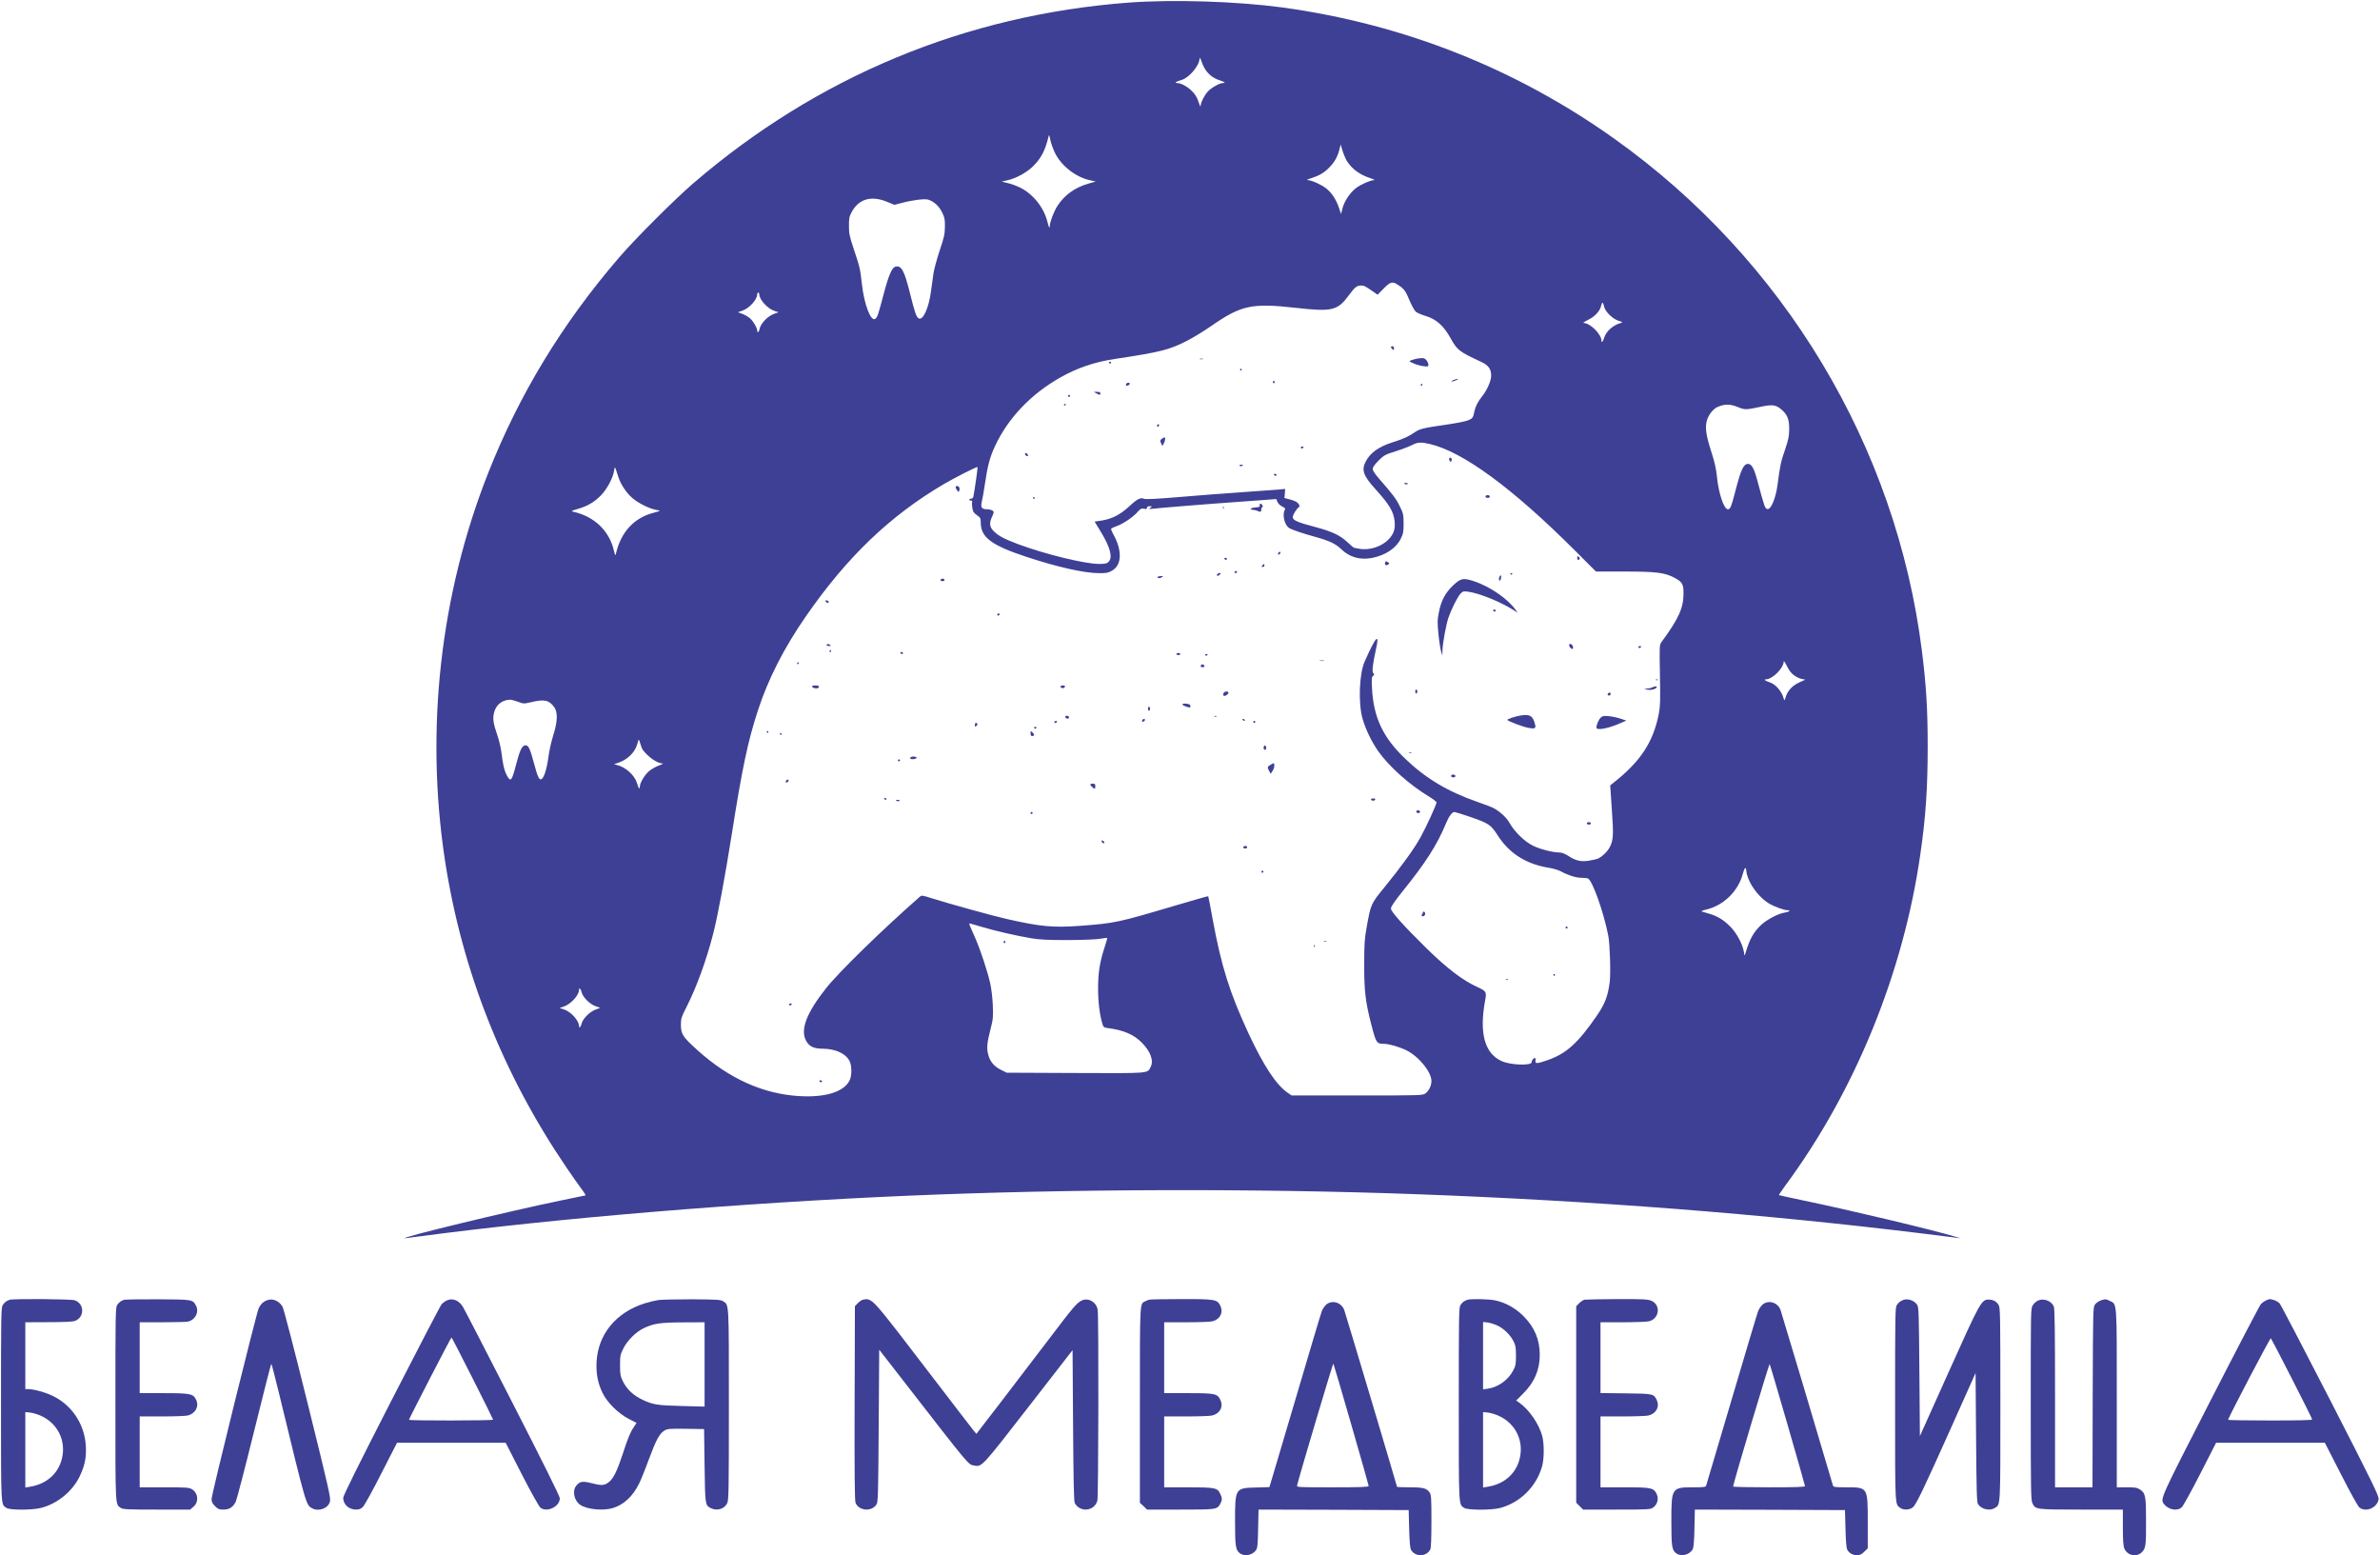 <?xml version="1.0" encoding="UTF-8"?> <svg xmlns="http://www.w3.org/2000/svg" width="969" height="633" viewBox="0 0 969 633" fill="none"> <g clip-path="url(#clip0_212_4)"> <path d="M459.358 1.071C393.123 6.099 332.865 31.114 282.333 74.551C274.708 81.104 258.428 97.382 251.998 104.883C228.793 131.876 211.4 160.559 198.787 192.457C179.21 241.993 173.068 297.01 181.147 350.091C188.03 395.052 204.723 437.211 230.73 475.373C232.873 478.546 235.553 482.338 236.665 483.822C237.778 485.264 238.561 486.542 238.355 486.583C238.19 486.624 233.863 487.531 228.752 488.561C206.619 493.135 161.693 504.015 164.949 504.015C165.072 504.015 167.957 503.644 171.296 503.191C226.691 495.855 301.54 489.632 369.712 486.706C435.246 483.904 510.92 483.698 576.619 486.088C649.078 488.767 717.58 494.083 783.32 502.161C789.667 502.944 795.602 503.685 796.509 503.809L798.158 504.015L796.303 503.438C786.906 500.595 752.407 492.394 733.86 488.561C728.667 487.448 724.339 486.542 724.257 486.459C724.174 486.418 725.411 484.646 726.936 482.503C755.293 444.094 774.912 396.041 781.836 347.824C784.062 332.493 784.845 320.83 784.845 303.728C784.845 288.85 784.268 279.042 782.496 264.989C772.027 181.66 726.317 105.583 657.197 56.418C617.011 27.817 571.385 9.808 522.213 3.049C503.583 0.535 477.576 -0.289 459.358 1.071ZM490.889 28.518C492.249 30.455 494.021 31.815 496.329 32.598C498.679 33.381 499.214 33.793 497.937 33.793C496.618 33.793 493.321 35.606 491.837 37.172C490.435 38.615 488.869 41.706 488.828 43.066C488.787 43.519 488.539 43.148 488.251 42.241C487.427 39.604 486.52 38.161 484.747 36.554C482.975 34.947 480.626 33.793 479.224 33.793C477.988 33.793 478.854 33.175 480.914 32.598C484.17 31.691 488.375 26.705 488.416 23.696C488.416 23.243 488.787 23.82 489.199 25.015C489.57 26.169 490.353 27.776 490.889 28.518ZM429.394 61.982C431.949 67.422 437.926 72.12 443.902 73.397L446.128 73.892L443.078 74.757C437.555 76.364 433.392 79.373 430.465 83.906C429.064 86.132 427.415 90.418 427.415 91.942C427.415 93.344 427.044 92.684 426.385 90.047C425.478 86.544 423.459 83.082 420.821 80.403C417.688 77.23 414.391 75.458 409.28 74.263L407.838 73.892L410.104 73.397C413.649 72.614 417.977 70.265 420.573 67.71C423.871 64.454 425.519 61.281 426.838 55.841C427.086 54.687 427.168 54.728 427.621 56.913C427.869 58.19 428.693 60.457 429.394 61.982ZM548.345 65.485C550.529 68.905 553.62 71.131 558.072 72.573C559.308 72.944 559.926 73.315 559.432 73.315C557.866 73.397 554.239 74.963 552.178 76.488C549.746 78.26 547.191 82.093 546.531 84.978L545.995 87.121L545.088 84.401C543.976 81.145 542.162 78.425 539.895 76.653C538.04 75.169 534.125 73.397 532.517 73.315C531.817 73.315 532.188 73.067 533.754 72.573C537.175 71.46 539.112 70.348 541.255 68.122C543.44 65.897 544.594 63.754 545.336 60.828L545.83 58.808L546.613 61.405C547.067 62.847 547.85 64.66 548.345 65.485ZM360.933 82.052L364.148 83.37L367.033 82.629C371.526 81.433 376.307 80.856 377.791 81.227C380.099 81.887 382.324 83.865 383.561 86.42C384.591 88.522 384.756 89.264 384.715 92.313C384.674 95.363 384.385 96.599 382.572 101.998C381.459 105.377 380.305 109.581 380.058 111.27C379.81 112.96 379.357 116.298 379.027 118.689C378.12 125.53 375.73 130.64 373.999 129.568C373.092 129.033 372.474 127.343 370.495 119.389C368.187 110.075 366.992 107.932 364.56 108.551C363.118 108.921 361.757 112.136 359.655 120.172C357.512 128.208 357.265 129.033 356.399 129.733C354.627 131.217 351.824 123.964 350.918 115.598C350.217 109.334 350.093 108.798 347.538 101.174C345.848 96.105 345.642 94.992 345.642 91.901C345.642 88.81 345.765 88.151 346.837 86.173C349.681 81.021 354.668 79.538 360.933 82.052ZM569.406 116.092C571.756 117.658 572.291 118.441 573.981 122.521C574.847 124.541 575.96 126.519 576.537 126.972C577.114 127.384 578.804 128.126 580.329 128.579C584.739 129.898 587.706 132.494 590.591 137.646C593.312 142.55 593.971 143.086 603.121 147.33C606.006 148.69 607.119 150.215 607.119 152.894C607.119 155.037 605.471 158.787 603.41 161.342C601.761 163.403 600.731 165.422 600.319 167.318C599.783 169.997 599.618 170.285 597.887 171.027C596.939 171.48 592.941 172.263 588.943 172.84C579.504 174.2 578.103 174.53 576.042 175.931C573.404 177.744 571.385 178.651 566.933 180.052C561.245 181.866 557.866 184.338 556.011 187.924C554.239 191.385 555.063 193.693 560.132 199.257C565.614 205.274 567.428 208.323 567.799 212.156C568.128 215.206 567.51 217.184 565.573 219.327C562.77 222.418 557.618 224.149 553.455 223.366C552.301 223.118 551.312 222.953 551.23 222.953C551.147 222.953 549.911 221.923 548.551 220.646C545.459 217.802 542.368 216.36 535.32 214.464C528.19 212.609 526.335 211.744 526.335 210.508C526.335 209.56 527.901 207.046 528.849 206.428C529.467 206.057 528.726 204.697 527.489 204.12C526.953 203.831 525.717 203.419 524.769 203.172L522.955 202.719L523.12 200.864L523.244 199.01L520.771 199.257C519.411 199.38 512.734 199.834 505.933 200.328C499.132 200.782 487.55 201.688 480.172 202.306C471.105 203.089 466.489 203.296 465.87 203.048C464.387 202.389 463.026 203.048 459.77 206.098C456.102 209.477 452.846 211.167 448.642 211.868L445.674 212.321L448.106 216.318C452.063 222.83 453.134 226.91 451.321 228.723C450.661 229.382 449.961 229.547 447.529 229.547C441.676 229.547 425.478 225.591 414.432 221.47C408.703 219.327 406.312 218.008 404.458 216.071C402.85 214.381 402.727 212.898 403.963 210.178C404.746 208.447 404.746 208.323 404.087 207.829C403.675 207.54 402.685 207.293 401.82 207.293C399.718 207.293 399.182 206.51 399.718 204.285C399.965 203.337 400.583 199.957 401.037 196.784C402.067 189.613 403.098 185.822 405.158 181.495C410.475 170.12 419.832 160.312 431.867 153.553C438.709 149.68 445.757 147.33 454 146.094C472.465 143.333 476.339 142.344 483.676 138.511C486.19 137.192 490.353 134.637 492.95 132.824C505.356 124.211 509.56 123.304 527.365 125.282C542.451 126.972 544.553 126.477 549.251 120.09C551.683 116.793 552.466 116.216 554.239 116.216C555.351 116.216 555.846 116.463 559.226 118.812L560.874 119.966L563.306 117.493C566.109 114.609 566.933 114.403 569.406 116.092ZM309.124 119.719C309.124 121.985 312.586 125.736 315.43 126.601L316.996 127.096L314.935 127.837C312.463 128.785 309.701 131.711 309.289 133.772C309.042 135.173 308.3 135.75 308.3 134.555C308.3 133.525 306.816 130.928 305.497 129.692C304.837 129.074 303.436 128.208 302.364 127.796L300.427 127.096L302.076 126.519C305.044 125.571 308.3 121.985 308.3 119.719C308.3 119.389 308.506 119.101 308.712 119.101C308.959 119.101 309.124 119.389 309.124 119.719ZM653.076 124.705C653.447 126.766 656.579 129.857 659.052 130.599C660.742 131.134 660.824 131.176 659.876 131.464C656.868 132.288 654.024 134.761 653.241 137.192C652.664 138.965 652.045 139.789 652.045 138.758C652.045 136.08 647.47 131.505 644.75 131.464C644.338 131.464 645.162 130.887 646.605 130.187C649.366 128.868 651.509 126.519 651.922 124.335C652.251 122.768 652.705 122.933 653.076 124.705ZM707.811 165.793C710.284 166.823 710.985 166.823 716.384 165.67C721.454 164.557 722.938 164.722 725.122 166.535C727.678 168.637 728.502 170.656 728.461 174.736C728.419 177.703 728.131 178.981 726.771 183.02C725.122 187.676 724.669 189.778 723.762 196.99C723.02 202.883 720.959 207.746 719.475 207.169C718.528 206.799 718.486 206.634 715.313 194.971C714.035 190.314 713.004 188.666 711.479 188.83C709.872 188.995 708.8 191.344 706.863 198.68C704.844 206.428 704.514 207.293 703.525 207.293C701.876 207.293 699.733 200.905 699.032 193.982C698.702 190.726 698.084 187.965 696.683 183.679C694.498 176.838 694.086 173.706 695.075 170.739C695.817 168.554 697.713 166.247 699.444 165.587C702.412 164.351 704.555 164.433 707.811 165.793ZM582.06 180.712C595.579 183.844 615.775 198.639 641.329 224.19L649.778 232.638H661.525C674.467 232.638 677.888 233.091 681.845 235.234C684.936 236.883 685.431 237.748 685.431 241.499C685.431 247.474 683.493 251.76 676.487 261.321C675.621 262.516 675.621 262.681 675.827 274.797C676.033 285.265 675.951 287.532 675.374 290.54C673.107 302.038 667.996 309.827 657.197 318.399L655.59 319.677L656.249 329.526C656.991 339.953 656.868 341.972 655.384 344.857C654.477 346.67 652.087 348.895 650.438 349.555C649.861 349.761 648.253 350.132 646.893 350.338C643.761 350.874 641.453 350.338 638.567 348.401C637.166 347.494 635.888 347 634.982 347C632.261 347 627.068 345.681 624.142 344.239C620.68 342.549 616.599 338.551 614.497 334.801C613.219 332.576 610.499 330.144 607.738 328.743C607.078 328.413 604.275 327.383 601.596 326.435C589.396 322.19 580.452 316.833 572.085 308.797C563.1 300.225 559.226 292.024 558.607 280.278C558.401 276.199 558.443 275.539 559.061 275.086C559.597 274.674 559.638 274.509 559.185 274.097C558.525 273.561 558.814 270.635 560.174 264.453C561.822 257.241 560.174 258.931 555.599 269.316C553.373 274.303 552.961 286.378 554.774 292.601C556.011 296.928 558.443 301.956 561.204 305.871C565.573 312.052 573.899 319.47 581.895 324.292C583.502 325.281 584.862 326.312 584.862 326.641C584.862 327.507 580.617 336.738 578.309 340.9C575.754 345.516 570.478 352.811 563.718 361.094C558.072 368.018 558.154 367.811 556.341 377.908C555.557 382.235 555.434 384.584 555.434 392.538C555.393 403.253 555.928 407.787 558.278 416.894C560.297 424.683 560.421 424.848 563.595 424.889C565.449 424.889 569.612 426.084 572.456 427.444C577.526 429.876 582.802 436.264 582.802 440.055C582.802 441.91 581.73 444.094 580.329 445.083C579.216 445.866 578.433 445.907 552.507 445.907H525.882L524.15 444.712C519.534 441.497 514.465 433.75 508.406 420.809C500.657 404.119 497.277 393.404 493.733 374.199C492.826 369.089 492.002 364.885 491.919 364.803C491.837 364.721 485.489 366.534 477.823 368.801C455.154 375.518 453.794 375.806 439.986 376.837C428.899 377.661 423.747 377.208 410.104 374.117C404.499 372.88 386.446 367.853 379.192 365.586C375.441 364.391 375.276 364.35 374.452 365.05C359.284 378.362 341.438 395.753 336.286 402.305C328.537 412.114 325.858 418.872 328.042 423.323C329.279 425.878 331.175 426.867 334.967 426.867C340.284 426.909 344.447 428.887 345.972 432.06C346.796 433.791 346.837 437.624 346.054 439.437C343.828 444.712 335.049 447.185 322.849 445.948C308.258 444.465 294.616 437.665 281.88 425.549C277.882 421.798 277.222 420.521 277.222 417.059C277.222 414.628 277.428 413.968 279.531 409.847C283.57 401.893 287.485 391.178 290.288 380.381C292.184 373.128 295.069 357.632 298.037 338.963C302.158 312.753 304.508 301.626 308.588 289.139C312.751 276.405 319.181 263.753 328.042 250.977C344.817 226.745 362.252 210.013 384.303 197.031C388.672 194.476 397.739 189.861 397.987 190.108C398.152 190.273 396.791 199.793 396.297 202.183C396.173 202.677 395.802 203.007 395.39 203.007C394.978 202.966 394.648 203.131 394.648 203.378C394.648 203.584 394.937 203.79 395.308 203.749C395.72 203.749 395.926 203.955 395.802 204.285C395.679 204.573 395.72 205.686 395.885 206.716C396.091 208.241 396.421 208.777 397.739 209.683C399.182 210.714 399.306 210.92 399.306 212.939C399.429 218.791 403.798 222.006 417.894 226.662C430.383 230.784 441.305 233.256 447.364 233.297C450.332 233.339 451.197 233.174 452.64 232.35C456.803 230.083 457.009 224.107 453.176 217.266C452.599 216.236 452.269 215.288 452.434 215.123C452.64 214.958 453.629 214.546 454.701 214.134C457.38 213.145 461.13 210.631 462.985 208.571C464.345 207.046 464.716 206.84 465.788 207.087C466.695 207.293 466.983 207.211 466.983 206.716C466.983 206.263 467.354 206.057 468.096 206.057C469.168 206.057 469.168 206.098 468.385 206.675C467.643 207.252 467.725 207.293 469.25 207.087C471.352 206.799 493.321 205.026 504.696 204.243C509.477 203.873 514.753 203.502 516.484 203.378L519.617 203.131L520.111 204.326C520.4 204.985 521.224 205.809 522.048 206.18C523.285 206.799 523.409 207.005 523.038 207.664C522.007 209.642 523.038 213.763 524.851 214.917C525.923 215.618 530.704 217.225 535.815 218.626C541.132 220.069 543.934 221.429 546.119 223.572C549.457 226.827 553.744 228.022 558.566 227.116C564.048 226.044 568.335 223.201 570.272 219.368C571.343 217.225 571.467 216.566 571.467 213.063C571.426 209.395 571.343 208.942 569.901 206.057C568.417 203.007 567.222 201.441 561.699 195.094C559.844 192.993 558.896 191.592 558.896 190.891C558.896 190.19 559.638 189.119 561.287 187.47C563.471 185.286 563.924 185.039 568.376 183.638C570.972 182.813 573.94 181.66 574.97 181.124C577.155 179.97 578.515 179.887 582.06 180.712ZM251.668 193.899C252.657 197.073 254.883 200.452 257.397 202.677C259.747 204.738 264.445 207.087 267.001 207.499C267.99 207.664 268.691 207.87 268.608 207.952C268.526 208.035 267.372 208.406 266.053 208.735C258.139 210.796 252.863 216.524 250.803 225.22C250.514 226.374 250.473 226.292 249.937 224.066C248.041 216.03 242.024 210.26 233.492 208.323C232.379 208.076 232.502 207.952 235.346 207.128C239.262 205.974 241.941 204.408 244.703 201.606C247.134 199.092 249.566 194.6 250.02 191.633C250.349 189.613 250.308 189.613 251.668 193.899ZM730.439 274.88C731.346 275.539 732.747 276.24 733.572 276.363L735.014 276.652L732.582 277.765C729.78 279.042 727.842 281.103 727.059 283.658C726.565 285.265 726.524 285.306 726.235 284.358C725.411 281.35 722.938 278.506 720.506 277.723C718.734 277.146 717.909 276.528 718.94 276.528C721.619 276.528 726.194 271.954 726.235 269.234C726.235 268.822 726.812 269.646 727.513 271.088C728.378 272.86 729.326 274.097 730.439 274.88ZM210.864 285.636C213.131 286.501 213.254 286.501 216.14 285.842C221.58 284.523 223.476 284.935 225.619 287.779C227.144 289.839 227.021 293.713 225.331 299.03C224.506 301.626 223.6 305.541 223.27 308.261C222.652 312.835 221.539 316.503 220.508 317.121C219.561 317.698 218.901 316.256 217.417 310.734C215.769 304.511 215.109 303.192 213.79 303.398C212.512 303.563 211.647 305.376 210.204 310.899C208.35 318.111 207.896 318.605 206.206 315.308C205.258 313.454 204.805 311.475 204.104 305.953C203.857 304.14 203.115 301.049 202.456 299.153C200.807 294.414 200.56 292.559 201.137 290.087C201.92 286.955 204.352 284.935 207.608 284.812C208.102 284.77 209.586 285.183 210.864 285.636ZM261.725 305.253C264.033 308.261 267.495 310.651 269.762 310.775C270.216 310.775 269.556 311.146 268.278 311.599C267.001 312.052 265.187 313.083 264.239 313.907C262.426 315.432 260.488 318.729 260.488 320.295C260.488 321.572 259.911 320.789 259.334 318.729C258.428 315.597 254.718 312.217 251.215 311.393L249.978 311.063L251.833 310.445C255.336 309.25 258.345 306.406 259.293 303.357C259.541 302.533 259.829 301.585 259.953 301.255C260.076 300.884 260.365 301.461 260.653 302.574C260.942 303.645 261.436 304.84 261.725 305.253ZM598.01 332.328C606.295 335.172 606.913 335.584 609.881 340.2C614.579 347.453 621.504 351.78 630.613 353.223C632.303 353.47 634.528 354.17 635.559 354.706C638.403 356.272 641.659 357.303 643.843 357.303C644.915 357.303 646.11 357.426 646.481 357.55C648.295 358.25 652.911 371.191 654.807 380.875C655.466 384.378 655.837 396.289 655.384 399.75C654.642 405.52 653.447 408.57 650.191 413.35C642.524 424.518 637.743 428.887 630.077 431.524C625.749 433.049 624.884 433.049 625.172 431.689C625.255 431.112 625.172 430.659 624.966 430.659C624.348 430.659 623.606 431.607 623.606 432.349C623.606 433.832 615.115 433.585 611.447 431.936C604.44 428.846 602.173 420.48 604.688 407.086C605.306 403.707 605.1 403.418 601.431 401.728C595.537 399.05 589.314 394.31 580.988 386.192C571.549 376.919 566.315 371.108 566.315 369.831C566.315 369.048 567.634 367.07 570.972 362.907C580.493 351.121 585.068 343.95 588.778 335.048C589.932 332.246 591.21 330.515 592.158 330.515C592.446 330.515 595.084 331.339 598.01 332.328ZM710.985 354.624C710.985 355.036 711.315 356.272 711.686 357.303C713.211 361.382 716.796 365.751 720.382 367.853C722.526 369.089 726.4 370.49 727.76 370.49C729.326 370.49 728.502 371.191 726.565 371.479C723.927 371.891 719.269 374.364 717.002 376.507C713.829 379.557 712.345 382.277 710.655 388.005C710.284 389.241 710.284 389.241 709.996 387.387C709.46 384.214 707.028 379.722 704.473 377.166C701.67 374.364 699.279 372.922 695.941 371.933C694.581 371.52 693.179 371.108 692.85 371.026C692.52 370.902 693.303 370.531 694.663 370.243C701.794 368.553 707.77 362.701 709.625 355.53C710.284 353.017 710.944 352.563 710.985 354.624ZM399.759 377.29C405.447 378.98 413.567 380.834 419.79 381.906C423.376 382.483 426.467 382.648 434.834 382.648C441.058 382.606 446.416 382.4 447.982 382.112C449.466 381.865 450.703 381.7 450.785 381.782C450.868 381.865 450.373 383.595 449.713 385.656C447.776 391.467 447.076 395.959 447.076 402.429C447.076 407.91 447.735 413.185 448.889 416.935C449.26 418.131 449.507 418.295 451.238 418.501C457.38 419.284 461.584 421.098 464.757 424.271C468.426 427.939 469.827 431.689 468.467 434.327C467.066 437.005 468.632 436.882 437.802 436.758L409.898 436.634L407.467 435.439C404.623 433.997 402.974 431.978 402.273 428.969C401.655 426.496 401.902 424.189 403.386 418.501C404.334 414.751 404.417 413.886 404.21 409.023C404.087 406.056 403.592 402.099 403.139 400.162C402.026 395.299 399.182 386.686 397.245 382.235C396.338 380.175 395.349 377.908 395.019 377.166C394.689 376.466 394.566 375.848 394.689 375.848C394.854 375.848 397.121 376.507 399.759 377.29ZM236.789 403.83C237.201 405.808 240.086 408.693 242.353 409.517L244.373 410.218L242.353 411.001C240.045 411.866 237.201 414.751 236.789 416.688C236.5 418.007 235.759 418.708 235.759 417.677C235.759 415.411 232.338 411.66 229.411 410.795L227.804 410.3L229.411 409.765C232.42 408.776 235.759 405.108 235.759 402.841C235.759 401.811 236.5 402.511 236.789 403.83Z" fill="#3E4095"></path> <path d="M566.315 141.314C566.315 141.52 566.603 141.891 566.933 142.179C567.469 142.591 567.551 142.55 567.551 141.808C567.551 141.314 567.304 140.943 566.933 140.943C566.603 140.943 566.315 141.108 566.315 141.314Z" fill="#3E4095"></path> <path d="M577.237 145.929C576.33 146.094 575.135 146.424 574.558 146.63C573.569 147.042 573.61 147.083 575.588 147.949C576.742 148.443 578.515 148.938 579.628 149.062C581.359 149.268 581.565 149.226 581.565 148.526C581.565 147.454 580.534 146.053 579.628 145.806C579.215 145.723 578.144 145.765 577.237 145.929Z" fill="#3E4095"></path> <path d="M488.539 146.177C488.91 146.259 489.487 146.259 489.776 146.177C490.023 146.053 489.735 145.971 489.034 145.971C488.375 145.971 488.127 146.053 488.539 146.177Z" fill="#3E4095"></path> <path d="M451.527 147.537C451.403 147.743 451.568 147.949 451.939 147.949C452.31 147.949 452.475 147.743 452.351 147.537C452.228 147.289 452.022 147.125 451.939 147.125C451.857 147.125 451.651 147.289 451.527 147.537Z" fill="#3E4095"></path> <path d="M504.902 150.421C504.902 150.627 505.108 150.833 505.356 150.833C505.562 150.833 505.644 150.627 505.521 150.421C505.397 150.174 505.191 150.009 505.067 150.009C504.985 150.009 504.902 150.174 504.902 150.421Z" fill="#3E4095"></path> <path d="M591.663 154.749C591.004 155.078 590.715 155.326 591.045 155.326C591.374 155.326 592.24 155.078 592.899 154.749C593.6 154.46 593.847 154.213 593.518 154.213C593.188 154.213 592.364 154.46 591.663 154.749Z" fill="#3E4095"></path> <path d="M518.298 155.326C518.174 155.532 518.256 155.82 518.504 155.985C518.71 156.109 518.916 155.944 518.916 155.614C518.916 154.873 518.668 154.749 518.298 155.326Z" fill="#3E4095"></path> <path d="M458.534 156.232C458.369 156.479 458.369 156.768 458.492 156.892C458.822 157.221 459.976 156.685 459.976 156.191C459.976 155.655 458.863 155.655 458.534 156.232Z" fill="#3E4095"></path> <path d="M578.474 156.603C578.35 156.809 578.432 157.015 578.638 157.015C578.886 157.015 579.092 156.809 579.092 156.603C579.092 156.356 579.009 156.191 578.927 156.191C578.803 156.191 578.597 156.356 578.474 156.603Z" fill="#3E4095"></path> <path d="M446.375 160.106C447.694 160.848 448.024 160.848 448.024 160.106C448.024 159.694 447.611 159.488 446.705 159.488L445.344 159.529L446.375 160.106Z" fill="#3E4095"></path> <path d="M434.834 161.137C434.834 161.343 435.04 161.549 435.246 161.549C435.494 161.549 435.659 161.343 435.659 161.137C435.659 160.889 435.494 160.725 435.246 160.725C435.04 160.725 434.834 160.889 434.834 161.137Z" fill="#3E4095"></path> <path d="M433.186 164.887C433.186 165.093 433.392 165.175 433.598 165.052C433.845 164.928 434.01 164.722 434.01 164.598C434.01 164.516 433.845 164.434 433.598 164.434C433.392 164.434 433.186 164.64 433.186 164.887Z" fill="#3E4095"></path> <path d="M471.105 173.335C471.105 173.665 471.311 173.83 471.517 173.706C471.764 173.582 471.929 173.294 471.929 173.047C471.929 172.841 471.764 172.676 471.517 172.676C471.311 172.676 471.105 172.964 471.105 173.335Z" fill="#3E4095"></path> <path d="M473.001 178.651C472.3 179.187 472.259 179.393 472.712 180.382L473.248 181.536L473.825 180.506C474.443 179.393 474.567 178.033 474.114 178.033C473.907 178.033 473.413 178.322 473.001 178.651Z" fill="#3E4095"></path> <path d="M529.632 182.154C529.632 182.36 529.797 182.566 530.003 182.566C530.25 182.566 530.539 182.36 530.662 182.154C530.786 181.907 530.621 181.742 530.292 181.742C529.921 181.742 529.632 181.907 529.632 182.154Z" fill="#3E4095"></path> <path d="M417.358 184.545C417.235 184.792 417.4 185.163 417.688 185.41C418.018 185.699 418.389 185.74 418.512 185.534C418.636 185.287 418.471 184.916 418.183 184.668C417.853 184.38 417.482 184.339 417.358 184.545Z" fill="#3E4095"></path> <path d="M504.696 189.572C504.82 189.778 505.191 189.861 505.521 189.696C506.386 189.408 506.304 189.16 505.273 189.16C504.82 189.16 504.531 189.325 504.696 189.572Z" fill="#3E4095"></path> <path d="M518.71 193.281C518.833 193.487 519.122 193.693 519.369 193.693C519.575 193.693 519.74 193.487 519.74 193.281C519.74 193.034 519.452 192.869 519.081 192.869C518.751 192.869 518.586 193.034 518.71 193.281Z" fill="#3E4095"></path> <path d="M420.614 202.76C420.738 202.966 420.944 203.172 421.068 203.172C421.15 203.172 421.233 202.966 421.233 202.76C421.233 202.512 421.027 202.348 420.779 202.348C420.573 202.348 420.491 202.512 420.614 202.76Z" fill="#3E4095"></path> <path d="M590.097 186.523C589.767 186.852 590.22 187.924 590.674 187.924C590.88 187.924 591.045 187.553 591.045 187.1C591.045 186.317 590.591 186.028 590.097 186.523Z" fill="#3E4095"></path> <path d="M571.673 196.743C571.673 197.114 572.909 197.32 573.115 196.991C573.28 196.743 572.992 196.578 572.538 196.578C572.044 196.578 571.673 196.661 571.673 196.743Z" fill="#3E4095"></path> <path d="M389.084 198.309C389.084 198.598 389.372 199.216 389.702 199.628C390.238 200.328 390.32 200.328 390.568 199.752C390.691 199.339 390.733 198.762 390.568 198.433C390.279 197.691 389.084 197.609 389.084 198.309Z" fill="#3E4095"></path> <path d="M604.852 201.936C604.523 202.43 605.677 202.925 606.295 202.554C606.542 202.43 606.625 202.101 606.501 201.895C606.171 201.4 605.182 201.4 604.852 201.936Z" fill="#3E4095"></path> <path d="M512.981 205.15C512.816 205.438 512.775 205.809 512.939 206.015C513.063 206.263 512.28 206.469 511.208 206.551C509.148 206.675 508.447 207.458 510.26 207.54C510.837 207.581 511.703 207.788 512.198 208.035C513.146 208.571 513.558 208.323 513.558 207.252C513.558 206.881 513.764 206.469 513.97 206.386C514.258 206.304 514.217 205.974 513.846 205.48C513.434 204.944 513.187 204.862 512.981 205.15Z" fill="#3E4095"></path> <path d="M497.937 206.716C497.937 207.17 498.06 207.293 498.184 206.964C498.308 206.675 498.266 206.304 498.143 206.181C498.019 206.016 497.895 206.263 497.937 206.716Z" fill="#3E4095"></path> <path d="M520.4 225.261C520.235 225.673 520.358 225.838 520.647 225.756C521.265 225.55 521.595 224.602 521.059 224.602C520.853 224.602 520.523 224.89 520.4 225.261Z" fill="#3E4095"></path> <path d="M642.153 227.033C642.153 227.487 642.318 227.899 642.524 227.899C643.266 227.899 643.39 227.157 642.772 226.663C642.236 226.25 642.153 226.292 642.153 227.033Z" fill="#3E4095"></path> <path d="M498.514 227.487C498.637 227.693 498.926 227.899 499.173 227.899C499.379 227.899 499.544 227.693 499.544 227.487C499.544 227.24 499.256 227.075 498.885 227.075C498.555 227.075 498.39 227.24 498.514 227.487Z" fill="#3E4095"></path> <path d="M563.966 228.929C563.636 229.877 564.337 230.413 565.161 229.795C565.779 229.341 565.779 229.259 565.037 228.806C564.378 228.394 564.172 228.394 563.966 228.929Z" fill="#3E4095"></path> <path d="M513.97 230.166C513.558 230.66 513.558 230.784 514.135 230.784C514.506 230.784 514.794 230.495 514.794 230.166C514.794 229.836 514.712 229.547 514.629 229.547C514.547 229.547 514.258 229.836 513.97 230.166Z" fill="#3E4095"></path> <path d="M502.635 232.844C502.512 233.05 502.677 233.256 503.006 233.256C503.377 233.256 503.666 233.05 503.666 232.844C503.666 232.597 503.501 232.432 503.295 232.432C503.047 232.432 502.759 232.597 502.635 232.844Z" fill="#3E4095"></path> <path d="M495.629 233.71C495.134 234.493 495.835 234.658 496.535 233.957C497.195 233.298 497.195 233.256 496.577 233.256C496.206 233.256 495.752 233.462 495.629 233.71Z" fill="#3E4095"></path> <path d="M614.95 233.71C614.95 233.916 615.156 233.998 615.362 233.875C615.61 233.751 615.775 233.545 615.775 233.421C615.775 233.339 615.61 233.256 615.362 233.256C615.156 233.256 614.95 233.462 614.95 233.71Z" fill="#3E4095"></path> <path d="M610.499 234.781C610.252 235.234 610.211 235.811 610.417 236.141C610.664 236.553 610.829 236.429 611.076 235.605C611.406 234.204 611.035 233.71 610.499 234.781Z" fill="#3E4095"></path> <path d="M471.311 234.905C470.981 235.441 472.341 235.441 473.166 234.905C473.66 234.575 473.536 234.493 472.671 234.493C472.053 234.493 471.434 234.658 471.311 234.905Z" fill="#3E4095"></path> <path d="M383.437 235.605C382.613 235.894 382.819 236.553 383.726 236.553C384.179 236.553 384.55 236.388 384.55 236.182C384.55 235.647 384.055 235.399 383.437 235.605Z" fill="#3E4095"></path> <path d="M591.663 238.243C588.448 241.293 586.758 244.425 585.81 249.288C585.192 252.296 585.192 253.368 585.646 258.066C585.934 260.992 586.429 264.165 586.717 265.113L587.253 266.844L587.294 264.742C587.335 261.94 588.778 254.192 589.726 251.389C590.962 247.887 593.435 242.941 594.59 241.705C595.538 240.675 595.785 240.592 597.722 240.839C602.256 241.458 610.87 244.919 616.311 248.381L617.959 249.411L617.094 248.257C613.879 243.724 606.625 238.738 600.154 236.595C595.744 235.152 594.796 235.317 591.663 238.243Z" fill="#3E4095"></path> <path d="M336.327 245.002C336.615 245.331 336.986 245.496 337.192 245.373C337.728 245.043 337.233 244.383 336.45 244.383C335.915 244.383 335.915 244.507 336.327 245.002Z" fill="#3E4095"></path> <path d="M607.943 248.505C607.943 248.711 608.232 248.917 608.603 248.917C608.933 248.917 609.097 248.711 608.974 248.505C608.85 248.258 608.562 248.093 608.314 248.093C608.108 248.093 607.943 248.258 607.943 248.505Z" fill="#3E4095"></path> <path d="M405.983 250.153C405.983 250.359 406.148 250.565 406.354 250.565C406.601 250.565 406.889 250.359 407.013 250.153C407.137 249.906 406.972 249.741 406.642 249.741C406.271 249.741 405.983 249.906 405.983 250.153Z" fill="#3E4095"></path> <path d="M336.533 262.517C336.368 262.764 336.78 262.929 337.44 262.929C338.346 262.929 338.47 262.846 337.976 262.517C337.192 262.022 336.863 262.022 336.533 262.517Z" fill="#3E4095"></path> <path d="M638.856 262.599C638.856 263.258 639.639 264.165 640.216 264.165C640.381 264.165 640.505 263.753 640.422 263.258C640.299 262.228 638.856 261.651 638.856 262.599Z" fill="#3E4095"></path> <path d="M667.089 263.341C666.966 263.547 667.131 263.753 667.46 263.753C667.831 263.753 668.12 263.547 668.12 263.341C668.12 263.094 667.955 262.929 667.749 262.929C667.502 262.929 667.213 263.094 667.089 263.341Z" fill="#3E4095"></path> <path d="M337.769 264.989C337.646 265.195 337.728 265.401 337.934 265.401C338.181 265.401 338.388 265.195 338.388 264.989C338.388 264.742 338.305 264.577 338.223 264.577C338.099 264.577 337.893 264.742 337.769 264.989Z" fill="#3E4095"></path> <path d="M366.621 265.813C366.745 266.02 367.033 266.226 367.28 266.226C367.486 266.226 367.651 266.02 367.651 265.813C367.651 265.566 367.363 265.401 366.992 265.401C366.662 265.401 366.497 265.566 366.621 265.813Z" fill="#3E4095"></path> <path d="M478.936 266.226C478.936 266.432 479.307 266.638 479.76 266.638C480.214 266.638 480.584 266.432 480.584 266.226C480.584 265.978 480.214 265.813 479.76 265.813C479.307 265.813 478.936 265.978 478.936 266.226Z" fill="#3E4095"></path> <path d="M490.683 266.638C490.848 266.885 491.136 266.967 491.342 266.844C491.919 266.473 491.796 266.225 491.054 266.225C490.724 266.225 490.559 266.431 490.683 266.638Z" fill="#3E4095"></path> <path d="M537.381 268.987C537.875 269.069 538.617 269.069 539.03 268.987C539.4 268.863 538.988 268.78 538.082 268.822C537.175 268.822 536.845 268.904 537.381 268.987Z" fill="#3E4095"></path> <path d="M324.58 269.935C324.456 270.141 324.539 270.347 324.745 270.347C324.992 270.347 325.198 270.141 325.198 269.935C325.198 269.687 325.116 269.522 325.033 269.522C324.91 269.522 324.704 269.687 324.58 269.935Z" fill="#3E4095"></path> <path d="M489.116 270.594C488.58 271.13 488.828 271.583 489.693 271.583C490.147 271.583 490.476 271.377 490.394 271.088C490.188 270.512 489.487 270.223 489.116 270.594Z" fill="#3E4095"></path> <path d="M674.219 276.817C674.508 276.941 674.879 276.899 675.003 276.776C675.167 276.652 674.92 276.528 674.467 276.57C674.013 276.57 673.89 276.693 674.219 276.817Z" fill="#3E4095"></path> <path d="M330.639 279.496C330.927 280.32 333.442 280.443 333.442 279.66C333.442 279.166 333.029 279.001 331.958 279.001C330.969 279.001 330.556 279.166 330.639 279.496Z" fill="#3E4095"></path> <path d="M431.784 279.372C431.496 279.825 432.691 280.32 433.227 279.99C433.433 279.866 433.598 279.619 433.598 279.372C433.598 278.877 432.073 278.877 431.784 279.372Z" fill="#3E4095"></path> <path d="M672.653 279.825C672.324 280.031 671.376 280.237 670.593 280.279C669.274 280.32 669.232 280.32 670.18 280.608C671.582 281.062 673.725 280.691 674.343 279.99C674.714 279.537 674.673 279.413 674.055 279.413C673.601 279.413 672.983 279.619 672.653 279.825Z" fill="#3E4095"></path> <path d="M576.207 281.474C576.207 281.927 576.413 282.298 576.619 282.298C576.866 282.298 577.031 281.927 577.031 281.474C577.031 281.02 576.866 280.649 576.619 280.649C576.413 280.649 576.207 281.02 576.207 281.474Z" fill="#3E4095"></path> <path d="M498.143 282.174C497.978 282.545 498.019 282.998 498.225 283.204C498.637 283.617 500.451 282.38 500.162 281.845C499.75 281.226 498.431 281.432 498.143 282.174Z" fill="#3E4095"></path> <path d="M654.807 282.174C654.312 282.628 654.477 283.122 655.136 283.122C655.466 283.122 655.755 282.834 655.755 282.504C655.755 281.845 655.26 281.68 654.807 282.174Z" fill="#3E4095"></path> <path d="M481.409 286.749C481.409 287.161 484.294 288.232 484.583 287.903C484.706 287.779 484.706 287.408 484.583 287.037C484.294 286.378 481.409 286.131 481.409 286.749Z" fill="#3E4095"></path> <path d="M467.395 288.479C467.395 288.933 467.601 289.304 467.807 289.304C468.055 289.304 468.22 288.933 468.22 288.479C468.22 288.026 468.055 287.655 467.807 287.655C467.601 287.655 467.395 288.026 467.395 288.479Z" fill="#3E4095"></path> <path d="M619.072 291.241C616.888 291.612 613.714 292.642 613.714 293.013C613.714 293.466 619.855 295.815 622.287 296.269C624.76 296.763 625.378 296.475 625.048 295.115C624.183 291.406 622.946 290.582 619.072 291.241Z" fill="#3E4095"></path> <path d="M433.68 291.859C433.969 292.642 435.246 292.766 435.246 292.024C435.246 291.612 434.876 291.365 434.381 291.365C433.886 291.365 433.598 291.571 433.68 291.859Z" fill="#3E4095"></path> <path d="M494.516 291.653C494.804 291.777 495.175 291.735 495.299 291.612C495.464 291.488 495.216 291.364 494.763 291.406C494.31 291.406 494.186 291.529 494.516 291.653Z" fill="#3E4095"></path> <path d="M651.798 292.024C650.932 292.766 649.984 294.991 649.984 296.145C649.984 297.464 654.807 296.557 660.082 294.208L662.143 293.302L659.918 292.56C658.681 292.148 656.579 291.653 655.178 291.529C653.076 291.323 652.499 291.406 651.798 292.024Z" fill="#3E4095"></path> <path d="M465.128 293.054C464.964 293.302 464.922 293.59 465.046 293.714C465.335 294.002 466.159 293.466 466.159 292.972C466.159 292.477 465.458 292.477 465.128 293.054Z" fill="#3E4095"></path> <path d="M505.933 293.013C506.056 293.219 506.386 293.425 506.592 293.425C506.84 293.425 506.881 293.219 506.757 293.013C506.633 292.766 506.304 292.601 506.098 292.601C505.85 292.601 505.809 292.766 505.933 293.013Z" fill="#3E4095"></path> <path d="M429.27 293.837C429.146 294.043 429.311 294.25 429.641 294.25C430.012 294.25 430.3 294.043 430.3 293.837C430.3 293.59 430.136 293.425 429.93 293.425C429.682 293.425 429.394 293.59 429.27 293.837Z" fill="#3E4095"></path> <path d="M510.26 293.837C510.26 294.043 510.467 294.25 510.673 294.25C510.92 294.25 511.085 294.043 511.085 293.837C511.085 293.59 510.92 293.425 510.673 293.425C510.467 293.425 510.26 293.59 510.26 293.837Z" fill="#3E4095"></path> <path d="M396.915 295.115C396.915 295.857 396.997 295.898 397.533 295.486C398.152 294.991 398.028 294.249 397.286 294.249C397.08 294.249 396.915 294.662 396.915 295.115Z" fill="#3E4095"></path> <path d="M421.027 296.31C421.192 296.557 421.48 296.64 421.686 296.516C422.263 296.145 422.139 295.898 421.398 295.898C421.068 295.898 420.903 296.104 421.027 296.31Z" fill="#3E4095"></path> <path d="M312.215 297.958C312.339 298.165 312.545 298.371 312.668 298.371C312.751 298.371 312.833 298.165 312.833 297.958C312.833 297.711 312.627 297.546 312.38 297.546C312.174 297.546 312.091 297.711 312.215 297.958Z" fill="#3E4095"></path> <path d="M419.584 298.494C419.584 299.195 419.79 299.607 420.161 299.607C421.15 299.607 421.274 298.948 420.408 298.165C419.625 297.423 419.584 297.464 419.584 298.494Z" fill="#3E4095"></path> <path d="M317.573 298.783C317.697 298.989 317.903 299.195 318.027 299.195C318.109 299.195 318.191 298.989 318.191 298.783C318.191 298.535 317.985 298.371 317.738 298.371C317.532 298.371 317.45 298.535 317.573 298.783Z" fill="#3E4095"></path> <path d="M514.547 303.893C514.382 304.305 514.465 304.8 514.712 305.047C515.042 305.377 515.248 305.335 515.454 304.8C515.619 304.387 515.536 303.893 515.289 303.646C514.959 303.316 514.753 303.357 514.547 303.893Z" fill="#3E4095"></path> <path d="M573.651 306.489C573.899 306.571 574.393 306.571 574.682 306.489C574.929 306.365 574.723 306.283 574.146 306.283C573.569 306.283 573.363 306.365 573.651 306.489Z" fill="#3E4095"></path> <path d="M371.072 308.096C370.042 308.55 370.578 309.127 371.897 309.003C372.597 308.921 373.215 308.673 373.215 308.467C373.215 308.014 371.855 307.767 371.072 308.096Z" fill="#3E4095"></path> <path d="M365.59 309.498C365.59 309.704 365.796 309.91 366.002 309.91C366.25 309.91 366.415 309.704 366.415 309.498C366.415 309.25 366.25 309.085 366.002 309.085C365.796 309.085 365.59 309.25 365.59 309.498Z" fill="#3E4095"></path> <path d="M517.556 311.146C515.907 312.176 515.907 312.176 516.649 313.66L517.35 314.979L518.174 313.701C518.627 313 518.916 311.97 518.833 311.434C518.71 310.486 518.669 310.486 517.556 311.146Z" fill="#3E4095"></path> <path d="M590.839 315.679C590.509 316.174 591.663 316.668 592.281 316.297C592.528 316.174 592.611 315.844 592.487 315.638C592.158 315.143 591.168 315.143 590.839 315.679Z" fill="#3E4095"></path> <path d="M320.046 317.781C319.881 318.028 319.84 318.317 319.964 318.44C320.252 318.729 321.077 318.193 321.077 317.699C321.077 317.204 320.376 317.204 320.046 317.781Z" fill="#3E4095"></path> <path d="M443.902 319.306C443.902 319.718 445.262 321.037 445.674 321.037C445.839 321.037 445.963 320.583 445.963 320.006C445.963 319.182 445.757 318.976 444.932 318.976C444.355 318.976 443.902 319.141 443.902 319.306Z" fill="#3E4095"></path> <path d="M360.026 325.158C360.15 325.364 360.48 325.57 360.686 325.57C360.933 325.57 360.974 325.364 360.851 325.158C360.727 324.91 360.397 324.746 360.191 324.746C359.944 324.746 359.903 324.91 360.026 325.158Z" fill="#3E4095"></path> <path d="M558.442 325.158C557.989 325.446 558.03 325.57 558.607 325.817C559.019 325.982 559.555 325.9 559.761 325.693C560.338 325.116 559.225 324.704 558.442 325.158Z" fill="#3E4095"></path> <path d="M364.766 325.735C364.766 326.106 366.003 326.312 366.209 325.982C366.374 325.735 366.085 325.57 365.632 325.57C365.137 325.57 364.766 325.653 364.766 325.735Z" fill="#3E4095"></path> <path d="M576.907 329.938C576.372 330.474 576.619 330.927 577.484 330.927C577.938 330.927 578.268 330.721 578.185 330.433C577.979 329.856 577.278 329.567 576.907 329.938Z" fill="#3E4095"></path> <path d="M419.584 330.927C419.584 331.133 419.79 331.339 419.996 331.339C420.243 331.339 420.408 331.133 420.408 330.927C420.408 330.68 420.243 330.515 419.996 330.515C419.79 330.515 419.584 330.68 419.584 330.927Z" fill="#3E4095"></path> <path d="M646.11 335.007C645.987 335.214 646.11 335.461 646.399 335.543C647.099 335.832 647.965 335.461 647.676 335.007C647.388 334.513 646.399 334.513 646.11 335.007Z" fill="#3E4095"></path> <path d="M448.518 342.508C448.601 342.796 448.93 343.126 449.219 343.208C449.549 343.332 449.713 343.167 449.59 342.838C449.507 342.549 449.178 342.219 448.889 342.137C448.559 342.013 448.394 342.178 448.518 342.508Z" fill="#3E4095"></path> <path d="M506.675 344.404C505.85 344.692 506.056 345.352 506.963 345.352C507.416 345.352 507.787 345.187 507.787 344.981C507.787 344.445 507.293 344.198 506.675 344.404Z" fill="#3E4095"></path> <path d="M513.558 354.83C513.558 355.036 513.764 355.242 513.97 355.242C514.217 355.242 514.382 355.036 514.382 354.83C514.382 354.583 514.217 354.418 513.97 354.418C513.764 354.418 513.558 354.583 513.558 354.83Z" fill="#3E4095"></path> <path d="M539.029 383.142C539.277 383.225 539.771 383.225 540.06 383.142C540.307 383.019 540.101 382.936 539.524 382.936C538.947 382.936 538.741 383.019 539.029 383.142Z" fill="#3E4095"></path> <path d="M535.032 385.162C535.032 385.615 535.155 385.739 535.279 385.409C535.402 385.12 535.361 384.75 535.238 384.626C535.114 384.461 534.99 384.708 535.032 385.162Z" fill="#3E4095"></path> <path d="M321.283 408.817C321.159 409.023 321.324 409.229 321.654 409.229C322.025 409.229 322.313 409.023 322.313 408.817C322.313 408.57 322.148 408.405 321.942 408.405C321.695 408.405 321.406 408.57 321.283 408.817Z" fill="#3E4095"></path> <path d="M333.648 440.138C333.771 440.344 334.06 440.55 334.307 440.55C334.513 440.55 334.678 440.344 334.678 440.138C334.678 439.89 334.39 439.726 334.019 439.726C333.689 439.726 333.524 439.89 333.648 440.138Z" fill="#3E4095"></path> <path d="M579.257 371.562C579.092 371.974 578.886 372.468 578.803 372.633C578.721 372.839 578.927 372.963 579.298 372.963C580.122 372.963 580.576 371.809 579.999 371.232C579.669 370.902 579.463 370.985 579.257 371.562Z" fill="#3E4095"></path> <path d="M637.413 377.497C637.29 377.703 637.454 377.909 637.825 377.909C638.196 377.909 638.361 377.703 638.237 377.497C638.114 377.249 637.908 377.084 637.825 377.084C637.743 377.084 637.537 377.249 637.413 377.497Z" fill="#3E4095"></path> <path d="M632.467 396.866C632.591 397.072 632.797 397.278 632.921 397.278C633.003 397.278 633.086 397.072 633.086 396.866C633.086 396.618 632.879 396.454 632.632 396.454C632.426 396.454 632.344 396.618 632.467 396.866Z" fill="#3E4095"></path> <path d="M613.219 398.803C613.508 398.926 613.879 398.885 614.002 398.762C614.167 398.638 613.92 398.514 613.467 398.556C613.013 398.556 612.89 398.679 613.219 398.803Z" fill="#3E4095"></path> <path d="M408.662 383.225C408.538 383.431 408.621 383.719 408.868 383.884C409.074 384.008 409.28 383.843 409.28 383.513C409.28 382.772 409.033 382.648 408.662 383.225Z" fill="#3E4095"></path> <path d="M3.916 529.072C2.638 529.484 1.855 530.102 1.113 531.215C0.453 532.163 0.412 535.295 0.412 571.52C0.412 614.132 0.33 612.237 2.638 613.803C4.039 614.709 12.653 614.709 16.445 613.844C23.164 612.237 29.47 607.168 32.479 600.862C34.539 596.535 35.199 593.238 34.952 588.581C34.416 579.762 29.429 572.138 21.639 568.264C18.506 566.739 13.931 565.462 11.458 565.42H10.304V551.821V538.221L19.702 538.18C25.843 538.18 29.552 538.015 30.459 537.685C34.457 536.284 34.457 530.679 30.459 529.278C28.975 528.742 5.482 528.577 3.916 529.072ZM16.94 576.424C23.164 579.35 26.544 585.696 25.472 592.414C24.4 599.255 19.331 604.077 12.076 605.189L10.304 605.478V590.147V574.775L12.324 574.981C13.395 575.105 15.498 575.723 16.94 576.424Z" fill="#3E4095"></path> <path d="M50.49 529.072C49.213 529.525 48.429 530.102 47.688 531.215C47.028 532.163 46.987 535.295 46.987 571.52C46.987 614.132 46.904 612.236 49.213 613.803C50.119 614.379 51.933 614.462 63.844 614.462H77.405L78.682 613.39C81.032 611.453 80.743 607.744 78.147 606.178C76.993 605.478 75.921 605.395 66.894 605.395H56.879V590.971V576.547H65.864C70.769 576.547 75.509 576.383 76.374 576.177C79.548 575.435 81.155 572.509 79.837 569.748C78.682 567.316 77.528 567.069 66.606 567.069H56.879V552.645V538.221H65.864C70.769 538.221 75.509 538.097 76.333 537.974C79.424 537.438 81.197 534.058 79.795 531.462C78.435 528.948 78.518 528.948 64.298 528.866C57.167 528.825 50.944 528.948 50.49 529.072Z" fill="#3E4095"></path> <path d="M108.441 529.36C106.998 530.02 106.297 530.679 105.349 532.451C104.525 533.935 86.143 608.363 86.143 610.135C86.143 611.33 86.472 611.989 87.544 613.061C88.78 614.297 89.234 614.462 91.006 614.462C93.397 614.462 94.839 613.514 95.993 611.247C96.406 610.382 99.785 597.442 103.495 582.399C107.204 567.398 110.337 555.117 110.46 555.117C110.584 555.117 111.944 560.351 113.51 566.78C124.804 613.308 124.556 612.525 127.071 613.926C129.708 615.41 133.624 613.967 134.325 611.247C134.737 609.805 133.913 606.178 125.298 571.396C119.528 548.111 115.489 532.616 114.994 531.792C113.428 529.319 110.831 528.33 108.441 529.36Z" fill="#3E4095"></path> <path d="M181.971 529.319C181.312 529.608 180.322 530.308 179.828 530.844C179.333 531.38 170.142 549.059 159.343 570.118C145.742 596.7 139.724 608.816 139.724 609.681C139.765 612.401 142.032 614.462 144.959 614.462C146.319 614.462 146.896 614.215 147.844 613.267C148.462 612.607 151.842 606.508 155.304 599.667L161.651 587.262H183.743H205.877L212.43 600.079C216.263 607.538 219.437 613.184 220.014 613.679C222.693 615.781 227.927 613.267 227.927 609.846C227.927 609.063 221.044 595.216 208.679 571.066C198.087 550.378 189.019 532.781 188.483 531.957C186.835 529.278 184.279 528.248 181.971 529.319ZM192.399 561.011C197.015 570.118 200.766 577.701 200.766 577.866C200.725 578.278 166.515 578.32 166.515 577.907C166.515 577.495 183.578 544.403 183.826 544.403C183.949 544.403 187.783 551.862 192.399 561.011Z" fill="#3E4095"></path> <path d="M268.113 529.154C266.753 529.36 264.157 529.979 262.343 530.556C250.761 534.265 243.507 543.125 242.889 554.293C242.642 559.074 243.384 563.03 245.321 566.986C247.175 570.86 251.833 575.435 256.037 577.578L259.169 579.185L258.057 580.875C256.614 582.976 255.666 585.284 253.482 592.002C251.338 598.513 249.813 601.645 248.123 603.088C246.186 604.695 245.115 604.777 241.158 603.788C237.16 602.758 236.047 602.923 234.563 604.818C232.915 606.92 233.78 610.959 236.294 612.566C239.056 614.421 245.609 615.039 249.525 613.844C253.976 612.484 257.521 609.187 260.159 603.994C260.859 602.593 262.673 598.142 264.157 594.062C267.165 585.985 268.484 583.553 270.504 582.317C271.699 581.575 272.482 581.493 279.242 581.575L286.661 581.699L286.867 596.535C287.073 612.525 287.114 612.69 289.34 613.844C291.895 615.163 294.945 614.256 296.099 611.824C296.677 610.547 296.759 606.714 296.759 571.849C296.759 529.814 296.841 531.256 294.451 529.69C293.42 529.031 292.184 528.948 281.921 528.866C275.697 528.866 269.474 528.99 268.113 529.154ZM286.867 555.365V572.55L277.717 572.303C267.578 572.055 265.764 571.767 261.478 569.706C257.851 567.975 255.254 565.544 253.646 562.33C252.575 560.104 252.451 559.445 252.451 555.736C252.451 551.903 252.534 551.409 253.811 548.853C255.378 545.68 258.881 542.177 261.972 540.694C266.135 538.674 268.732 538.303 278.129 538.262L286.867 538.221V555.365Z" fill="#3E4095"></path> <path d="M351.33 529.031C350.835 529.113 349.928 529.773 349.269 530.432L348.073 531.668L347.95 571.108C347.867 600.079 347.991 610.835 348.321 611.701C349.681 614.998 354.792 615.451 356.811 612.443C357.512 611.454 357.553 609.105 357.759 580.38L357.965 549.389L368.888 563.442C395.06 597.153 394.153 596.082 396.626 596.535C399.759 597.153 399.635 597.277 418.801 572.591L436.689 549.554L436.895 580.257C437.06 603.665 437.225 611.165 437.596 611.866C439.863 615.781 445.592 615.121 446.787 610.835C447.24 609.146 447.364 535.913 446.911 533.152C446.416 530.02 443.119 528.083 440.44 529.36C438.42 530.308 436.977 531.998 426.797 545.433C421.604 552.233 412.907 563.607 407.466 570.737L397.533 583.636L396.379 582.276C395.72 581.493 387.147 570.283 377.255 557.384C359.326 533.935 356.482 530.432 354.38 529.319C353.267 528.742 352.937 528.701 351.33 529.031Z" fill="#3E4095"></path> <path d="M467.807 529.031C467.478 529.113 466.736 529.443 466.241 529.69C464.015 530.762 464.098 529.278 464.098 572.055V611.701L465.582 613.061L467.024 614.462H480.626C495.546 614.462 495.587 614.462 496.906 611.948C497.648 610.464 497.648 609.764 496.782 607.992C495.67 605.601 494.68 605.395 483.676 605.395H473.99V590.971V576.547H482.975C487.88 576.547 492.62 576.383 493.485 576.177C496.7 575.394 498.184 572.632 496.865 569.83C495.67 567.275 494.722 567.069 483.717 567.069H473.99V552.645V538.221H483.181C488.209 538.221 492.949 538.056 493.732 537.809C496.824 536.943 498.143 534.223 496.865 531.503C495.628 528.907 494.639 528.742 480.667 528.783C473.949 528.783 468.137 528.907 467.807 529.031Z" fill="#3E4095"></path> <path d="M597.433 529.072C596.156 529.484 595.373 530.102 594.631 531.215C593.971 532.163 593.93 535.295 593.93 571.52C593.93 614.132 593.848 612.236 596.156 613.802C597.557 614.709 607.078 614.75 610.623 613.844C618.907 611.742 625.749 604.901 627.934 596.535C628.717 593.403 628.717 587.716 627.934 584.625C626.615 579.638 622.576 573.745 618.495 570.901L617.3 570.077L620.144 567.234C624.76 562.618 626.903 557.59 626.903 551.408C626.903 545.268 624.76 540.199 620.226 535.666C617.053 532.492 613.013 530.226 608.809 529.319C606.048 528.742 598.958 528.619 597.433 529.072ZM609.634 539.54C612.271 540.776 614.868 543.29 616.228 545.969C617.053 547.617 617.217 548.482 617.217 551.821C617.217 555.241 617.053 555.983 616.105 557.796C614.085 561.711 609.922 564.678 605.718 565.255L603.822 565.544V551.821V538.097L605.636 538.303C606.625 538.427 608.397 538.963 609.634 539.54ZM610.458 576.424C616.682 579.35 620.061 585.696 618.99 592.414C617.918 599.255 612.848 604.077 605.594 605.189L603.822 605.478V590.147V574.775L605.842 574.981C606.913 575.105 609.015 575.723 610.458 576.424Z" fill="#3E4095"></path> <path d="M645.162 529.031C644.626 529.113 643.678 529.772 642.978 530.432L641.741 531.709V571.684V611.66L643.143 613.061L644.544 614.462H658.228C671.376 614.462 671.953 614.421 673.107 613.596C674.797 612.401 675.415 610.052 674.508 608.157C673.313 605.601 672.365 605.395 661.36 605.395H651.633V590.971V576.547H660.618C665.523 576.547 670.263 576.383 671.129 576.177C674.302 575.435 675.827 572.591 674.508 569.83C673.354 567.357 673.066 567.275 661.855 567.151L651.633 567.028V552.604V538.221H660.824C665.853 538.221 670.634 538.015 671.458 537.809C675.745 536.614 676.239 531.009 672.2 529.402C670.84 528.866 668.614 528.742 658.31 528.783C651.592 528.825 645.657 528.948 645.162 529.031Z" fill="#3E4095"></path> <path d="M775.077 529.072C773.799 529.525 773.016 530.102 772.274 531.215C771.614 532.163 771.573 535.295 771.573 571.52C771.573 614.009 771.491 612.236 773.716 613.803C775.035 614.75 777.426 614.627 778.745 613.596C780.146 612.484 782.784 607.003 794.902 579.968L804.34 558.868L804.546 585.119C804.711 606.838 804.835 611.536 805.329 612.236C806.731 614.379 810.152 615.121 812.213 613.803C814.521 612.236 814.438 614.132 814.438 571.602C814.438 535.707 814.397 532.286 813.738 531.215C812.872 529.731 811.512 528.989 809.616 528.989C806.731 528.989 806.113 530.102 793.377 558.497L781.671 584.542L781.465 558.373C781.259 534.347 781.218 532.122 780.558 531.091C779.445 529.402 776.89 528.495 775.077 529.072Z" fill="#3E4095"></path> <path d="M829.812 529.361C829.07 529.649 828.081 530.556 827.628 531.297C826.803 532.616 826.803 533.276 826.803 571.52C826.803 606.673 826.886 610.547 827.463 611.825C828.74 614.462 828.658 614.462 847.411 614.462H864.31V621.674C864.31 626.867 864.475 629.298 864.887 630.246C866.083 633.172 869.874 633.996 872.059 631.812C873.625 630.205 873.79 629.133 873.749 618.789C873.749 609.063 873.502 607.786 871.358 606.343C870.122 605.519 869.462 605.396 865.918 605.396H861.837V569.212C861.837 528.619 862.002 530.968 858.828 529.443C857.468 528.742 857.097 528.742 855.572 529.237C854.624 529.525 853.47 530.308 853.017 530.927C852.151 532.081 852.151 532.328 852.028 568.759L851.945 605.396H844.32H836.695V569.006C836.695 540.982 836.572 532.41 836.159 531.668C835.047 529.443 832.038 528.371 829.812 529.361Z" fill="#3E4095"></path> <path d="M922.631 529.319C921.972 529.607 920.983 530.308 920.488 530.844C919.994 531.38 910.761 549.059 900.004 570.077C879.478 610.093 879.478 610.135 881.003 612.154C882.816 614.544 886.443 615.245 888.298 613.514C888.875 612.978 892.255 606.879 895.799 599.914L902.27 587.262H924.404H946.537L953.09 600.038C957.006 607.744 960.015 613.143 960.633 613.638C963.271 615.698 967.887 613.72 968.423 610.258C968.629 609.022 966.445 604.489 948.845 570.16C937.923 548.894 928.608 531.05 928.113 530.514C927.619 529.978 926.547 529.401 925.764 529.154C923.95 528.66 924.156 528.66 922.631 529.319ZM933.142 561.217C937.675 570.077 941.385 577.536 941.385 577.784C941.385 578.072 935.779 578.196 924.28 578.196C914.883 578.196 907.175 578.072 907.175 577.907C907.175 577.124 924.28 544.444 924.569 544.732C924.733 544.897 928.608 552.315 933.142 561.217Z" fill="#3E4095"></path> <path d="M539.977 531.009C539.318 531.586 538.452 532.864 538.123 533.811C537.752 534.759 533.012 550.667 527.571 569.13C522.089 587.592 517.473 603.294 517.226 604.036L516.814 605.313L511.291 605.478C502.883 605.684 502.841 605.767 502.841 619.408C502.841 629.628 503.089 631.029 504.943 632.348C506.839 633.667 510.013 632.966 511.373 630.988C511.991 630.081 512.115 628.721 512.239 622.169L512.404 614.462L542.945 614.545L573.528 614.668L573.734 622.292C573.857 627.32 574.105 630.246 574.476 630.823C576.165 633.831 580.782 633.749 582.348 630.658C582.636 630.081 582.801 626.166 582.801 619.201C582.801 610.094 582.719 608.528 582.142 607.621C580.905 605.767 579.586 605.396 573.94 605.396C571.096 605.396 568.788 605.313 568.788 605.19C568.788 604.819 547.726 534.306 547.273 533.152C546.077 530.102 542.368 529.031 539.977 531.009ZM550.158 579.845C554.073 593.321 557.247 604.613 557.247 604.86C557.247 605.272 554.032 605.396 542.574 605.396C528.148 605.396 527.901 605.396 528.107 604.571C529.797 598.06 542.698 554.829 542.863 555.035C542.986 555.2 546.284 566.368 550.158 579.845Z" fill="#3E4095"></path> <path d="M717.62 531.009C716.961 531.586 716.095 532.863 715.766 533.811C715.395 534.759 710.572 550.914 705.008 569.747C699.444 588.54 694.787 604.282 694.663 604.653C694.457 605.313 693.839 605.395 689.47 605.395C680.608 605.395 680.484 605.56 680.484 619.16C680.484 629.628 680.69 631.029 682.586 632.347C684.565 633.749 688.068 632.801 689.181 630.575C689.552 629.834 689.799 627.072 689.882 621.962L690.047 614.462L720.588 614.544L751.171 614.668L751.377 622.292C751.5 627.32 751.748 630.246 752.119 630.823C752.902 632.224 754.303 633.007 756.034 633.007C757.312 633.007 757.93 632.718 759.043 631.606L760.444 630.204V619.654C760.444 605.272 760.527 605.395 751.624 605.395C747.09 605.395 746.472 605.313 746.266 604.653C741.402 588.086 725.245 533.976 724.916 533.152C723.72 530.102 720.011 529.03 717.62 531.009ZM727.842 580.091C731.716 593.485 734.89 604.653 734.89 604.901C734.89 605.272 731.222 605.395 720.258 605.395C712.221 605.395 705.626 605.272 705.626 605.066C705.626 603.953 720.3 554.829 720.506 555.241C720.67 555.488 723.968 566.698 727.842 580.091Z" fill="#3E4095"></path> </g> <defs> <clipPath id="clip0_212_4"> <rect width="969" height="633" fill="white"></rect> </clipPath> </defs> </svg> 